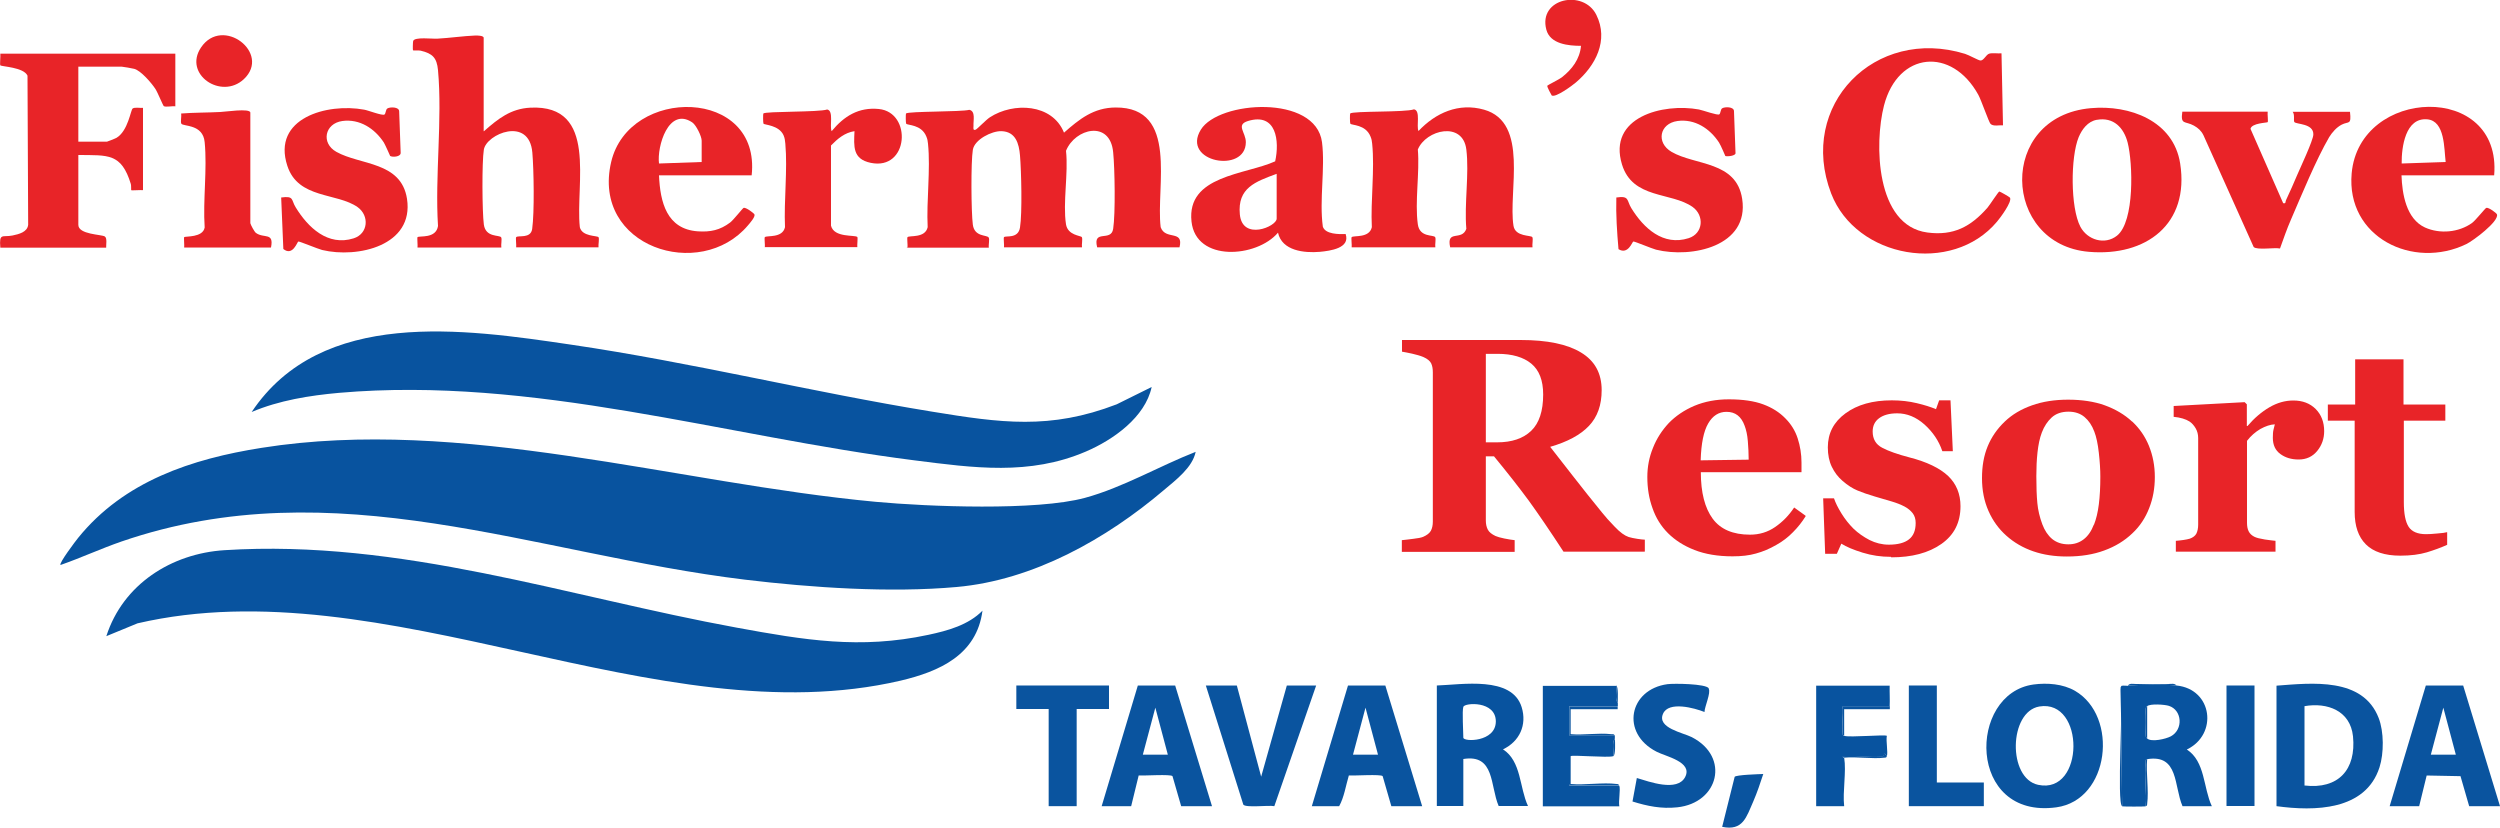 <?xml version="1.0" encoding="UTF-8"?><svg id="Layer_2" xmlns="http://www.w3.org/2000/svg" width="150" height="49.65" viewBox="0 0 150 49.65"><defs><style>.cls-1{fill:#e82428;}.cls-2{fill:#e92328;}.cls-3{fill:#0a549f;}.cls-4{fill:#e92227;}.cls-5{fill:#08539f;}</style></defs><g id="Layer_2-2"><path class="cls-5" d="M71.74,27.11c-.19.94-1.19,1.69-1.9,2.29-3.46,2.94-7.84,5.41-12.44,5.82-4,.36-8.71.04-12.7-.44-12.68-1.54-24.6-6.69-37.41-2.29-1.24.43-2.43.98-3.66,1.41-.11-.1.92-1.46,1.06-1.63,2.75-3.4,6.82-4.74,11.01-5.4,11.97-1.9,24.85,2.12,36.85,3.24,3.13.29,9.65.55,12.55-.24,2.25-.61,4.47-1.91,6.64-2.76h0Z"/><path class="cls-5" d="M58.95,36.63c-.34,2.67-2.59,3.66-4.92,4.21-14.61,3.4-30.93-6.88-45.78-3.44l-1.87.77c1-3.11,3.9-4.96,7.1-5.16,10.55-.67,20.56,2.79,30.73,4.65,4.04.74,7.38,1.31,11.49.43,1.17-.25,2.41-.59,3.26-1.46h0Z"/><path class="cls-5" d="M69.1,23.22c-.39,1.82-2.31,3.17-3.94,3.87-3.4,1.46-6.75.98-10.3.53-11.43-1.45-22.89-5.06-34.51-4.05-1.78.16-3.6.45-5.25,1.15,4.18-6.26,12.74-4.99,19.17-4.04,7.27,1.07,14.41,2.84,21.66,4.02,4.1.67,7.07,1.1,11.07-.44l2.1-1.04h0Z"/><path class="cls-2" d="M54.45,14.84c.02-.13-.04-.57,0-.61.11-.12,1.06.08,1.21-.6-.08-1.6.18-3.44.02-5.01-.02-.18-.03-.26-.1-.43-.3-.74-1.14-.66-1.21-.77-.03-.04-.03-.58-.01-.61.15-.14,3.31-.09,3.8-.22.39.08.23.65.25.97,0,.1-.05.29.13.22.1-.04.62-.59.85-.74,1.41-.92,3.75-.83,4.45.92.93-.82,1.78-1.5,3.09-1.51,3.82-.03,2.41,4.77,2.71,7.18.28.81,1.4.13,1.13,1.21h-4.94c-.28-1.12.84-.3.96-1.11.14-.9.1-3.62,0-4.59-.18-1.96-2.29-1.44-2.83-.09.15,1.35-.2,3.12,0,4.41.11.67.89.67.95.77s-.02.45.01.61h-4.68c.02-.13-.04-.57,0-.61.1-.11.85.12.96-.58.14-.85.08-3.39,0-4.32-.06-.72-.26-1.43-1.11-1.46-.58-.02-1.62.5-1.72,1.12-.12.73-.1,3.74,0,4.49s.84.6.95.77c.07.1-.02.45.01.61h-4.94Z"/><path class="cls-4" d="M29.04,7.87c.84-.74,1.6-1.35,2.78-1.41,4.1-.2,2.69,4.6,2.97,7.17.13.57,1.03.5,1.12.6.06.07-.02.47,0,.61h-4.94c.02-.13-.04-.57,0-.61.12-.13.87.11.96-.49.14-.99.1-3.55.01-4.59-.19-2.19-2.76-1.11-2.91-.17-.12.74-.1,3.73,0,4.49.11.8.94.61,1.04.77.06.1-.02.45.01.61h-5.03c.02-.12-.03-.58,0-.62.11-.1,1.11.11,1.23-.67-.19-3.01.27-6.38,0-9.35-.07-.75-.33-1-1.04-1.17-.13-.03-.45,0-.46-.02-.02-.02-.01-.48.01-.56.08-.26,1.15-.12,1.45-.14.73-.04,1.56-.16,2.29-.19.11,0,.49,0,.49.14v5.6h0Z"/><path class="cls-1" d="M10.52,3.2v3.18c-.17-.03-.57.06-.69-.01-.05-.03-.37-.83-.51-1.04-.23-.35-.87-1.1-1.27-1.2-.1-.03-.69-.13-.75-.13h-2.6v4.5h1.72s.51-.19.57-.23c.7-.42.85-1.68.97-1.76.13-.09.45-.02.62-.04v4.94c-.13-.02-.68.03-.71,0-.01-.02.01-.27-.02-.37-.57-1.86-1.36-1.72-3.15-1.74v4.19c0,.59,1.4.57,1.59.7.15.1.07.49.08.67H.02c-.08-.91.13-.61.73-.73.38-.08.89-.2.94-.64l-.04-8.95c-.23-.51-1.55-.54-1.63-.62-.04-.05.02-.56,0-.7h10.5Z"/><path class="cls-2" d="M81.1,14.84c.02-.13-.04-.57,0-.61.11-.12,1.06.08,1.21-.6-.08-1.6.18-3.44.02-5.01-.02-.18-.03-.26-.1-.43-.3-.74-1.14-.66-1.21-.77-.03-.04-.03-.58-.01-.61.16-.16,3.33-.06,3.83-.25.41.07.13,1.02.27,1.3,1.03-1.09,2.41-1.71,3.93-1.28,2.73.77,1.44,4.93,1.77,6.97.11.67,1.05.55,1.13.68.06.1-.02.45.01.61h-4.94c-.24-1.1.7-.35.97-1.11-.13-1.5.18-3.3,0-4.76-.21-1.72-2.42-1.19-2.91,0,.12,1.39-.19,3.14,0,4.49.11.8.94.61,1.04.77.06.1-.02.45.01.61h-5.03,0Z"/><path class="cls-2" d="M120.09,3.2l.09,4.32c-.22-.02-.59.08-.75-.09-.1-.1-.55-1.41-.73-1.74-1.59-2.89-4.82-2.6-5.66.64-.59,2.29-.5,7.21,2.6,7.62,1.57.21,2.61-.35,3.61-1.49.13-.15.65-.96.71-.97.04,0,.62.33.64.37.14.24-.59,1.22-.78,1.44-2.69,3.21-8.45,2.2-9.95-1.69-2.03-5.3,2.63-10.04,8.03-8.38.23.07.8.39.92.4.2.02.34-.35.53-.41.22-.06.5,0,.73-.02h0Z"/><path class="cls-2" d="M80.74,14.05c.28.84-.92,1-1.55,1.06-.94.08-2.27-.06-2.51-1.15-1.28,1.51-4.93,1.78-5.19-.67-.3-2.77,3.23-2.8,5.02-3.61.27-1.22.08-2.94-1.63-2.42-.75.23-.13.68-.13,1.27,0,1.91-3.9,1.2-2.7-.75,1.07-1.74,6.89-2.13,7.27.75.2,1.57-.17,3.47.05,5.07.15.46.97.46,1.37.44h0ZM76.6,10.43c-1.27.47-2.36.84-2.21,2.43.15,1.61,2.21.73,2.21.26v-2.69Z"/><path class="cls-2" d="M125.45,6.49c2.32-.21,4.96.75,5.36,3.32.57,3.64-2.05,5.59-5.47,5.3-5.23-.44-5.5-8.12.11-8.62h0ZM125.8,7.19c-.54.1-.88.57-1.08,1.04-.49,1.19-.5,4.22.1,5.37.42.8,1.47,1.12,2.2.54,1.07-.85.95-4.37.64-5.58-.23-.9-.85-1.55-1.85-1.37h0Z"/><path class="cls-1" d="M39.54,10.52c.07,1.61.46,3.23,2.33,3.36.76.05,1.33-.07,1.94-.53.2-.15.75-.86.81-.88.13-.04.62.32.65.4.05.15-.28.52-.39.65-2.87,3.4-9.4,1.29-8.21-3.8,1.07-4.57,9-4.48,8.43.8h-5.56ZM42.1,9.72v-1.28c0-.26-.33-.94-.57-1.1-1.42-.94-2.12,1.45-1.99,2.47l2.56-.09h0Z"/><path class="cls-1" d="M149.65,10.52h-5.56c.04,1.12.28,2.61,1.41,3.13.89.4,2.02.3,2.82-.27.22-.16.8-.9.86-.91.13-.04.63.32.64.4.11.43-1.44,1.58-1.83,1.77-3.2,1.56-7.23-.4-6.89-4.24.46-5.18,9.02-5.5,8.55.12h0ZM146.74,9.72c-.1-.79-.03-2.46-1.1-2.56-1.32-.12-1.55,1.67-1.54,2.65,0,0,2.65-.09,2.65-.09Z"/><path class="cls-1" d="M23.41,9.36s-.29-.66-.38-.81c-.55-.84-1.45-1.43-2.49-1.29-1.06.15-1.29,1.33-.36,1.85,1.44.81,3.89.57,4.24,2.82.43,2.81-2.96,3.58-5.09,3.07-.27-.07-1.35-.52-1.43-.51-.06,0-.33.91-.9.45l-.13-3.09c.79-.11.59.14.87.59.74,1.21,1.93,2.35,3.48,1.86.88-.28.95-1.36.24-1.87-1.24-.88-3.57-.48-4.22-2.48-.94-2.87,2.4-3.78,4.61-3.37.24.04,1.1.38,1.22.29.08-.06.07-.3.17-.36.15-.1.72-.11.71.18l.09,2.47c.02.25-.47.28-.6.21h0Z"/><path class="cls-1" d="M103.52,9.36s-.28-.66-.38-.81c-.55-.84-1.45-1.43-2.49-1.29-1.08.15-1.3,1.3-.36,1.85,1.42.83,3.89.54,4.24,2.82.44,2.85-3.03,3.58-5.17,3.05-.26-.07-1.28-.5-1.36-.49-.06,0-.31.82-.89.46-.09-1.03-.16-2.06-.13-3.1.8-.12.61.17.9.64.74,1.2,1.91,2.29,3.44,1.8.88-.28.95-1.36.24-1.87-1.28-.91-3.6-.46-4.24-2.55-.87-2.84,2.45-3.7,4.62-3.3.25.05,1.12.37,1.22.29.08-.06.07-.3.17-.36.15-.1.72-.11.71.18l.09,2.47c.06.22-.54.25-.61.21h0Z"/><path class="cls-2" d="M45.89,14.84c.02-.13-.04-.57,0-.61.11-.12,1.06.08,1.21-.6-.07-1.62.16-3.42.02-5.01-.02-.19-.03-.33-.11-.51-.28-.61-1.15-.61-1.2-.69-.03-.04-.03-.58-.01-.61.14-.14,3.34-.07,3.83-.24.41.07.13,1.02.27,1.3.74-.9,1.62-1.45,2.83-1.33,2.01.2,1.8,3.71-.49,3.23-1.09-.23-1.01-.98-.97-1.9-.59.09-1.02.46-1.41.86v4.81c.18.74,1.44.54,1.58.68.04.05-.02.49,0,.61h-5.56,0Z"/><path class="cls-2" d="M136.06,6.72c-.02.13.04.57,0,.61s-.96.05-1.03.4l1.96,4.46c.18.04.12-.07.17-.18.24-.5.46-1.02.68-1.53.19-.44.95-2.06.96-2.4.03-.69-1.04-.61-1.14-.76-.06-.09.04-.45-.1-.61h3.44c.09.82-.08.55-.5.77-.31.16-.57.46-.75.75-.79,1.36-1.65,3.46-2.29,4.94-.25.57-.45,1.16-.66,1.74-.33-.07-1.38.11-1.58-.09l-3.01-6.7c-.13-.27-.32-.44-.57-.58-.54-.3-.82-.02-.7-.84h5.12,0Z"/><path class="cls-3" d="M136.59,48.37v-7.23c2.13-.16,5.18-.52,6.13,1.94.32.82.32,2.12.05,2.96-.84,2.61-3.91,2.64-6.18,2.33h0ZM138.27,47.13c2.03.24,3.11-.95,2.91-2.95-.16-1.54-1.54-2.05-2.91-1.81v4.76Z"/><path class="cls-3" d="M122.01,41.07c.82-.11,1.76-.04,2.49.38,2.63,1.53,2.09,6.55-1.12,6.99-5.36.73-5.33-6.83-1.37-7.37h0ZM122.36,42.39c-1.83.31-1.91,4.31-.07,4.7,2.8.6,2.82-5.16.07-4.7h0Z"/><path class="cls-5" d="M86.21,41.13c1.5-.05,4.51-.59,5.09,1.3.33,1.07-.13,2.06-1.12,2.53,1.11.72.98,2.29,1.5,3.4h-1.76c-.52-1.21-.22-3.13-2.12-2.82v2.82h-1.59v-7.23h0ZM87.8,42.41c-.08.25,0,1.47,0,1.85,0,.26,1.94.28,1.95-.97,0-1.26-1.87-1.13-1.95-.88Z"/><path class="cls-5" d="M127.68,41.13c.81-.05,2.13-.08,2.91,0,2.17.22,2.5,2.94.62,3.84,1.11.72.98,2.29,1.5,3.4h-1.76c-.52-1.21-.22-3.13-2.12-2.82-.12,0-.08.13-.09.22-.1.8.08,1.79,0,2.61-.07.02-1.34.02-1.41,0l-.09-7.15.05-.08c.13-.03.26,0,.39,0h0ZM128.83,42.37c-.09.08-.08.09-.09.21-.04.37-.04,1.15,0,1.52.01.12,0,.13.09.21.26.23,1.12.03,1.42-.13.76-.41.68-1.58-.12-1.83-.26-.08-1.11-.14-1.3.02h0Z"/><path class="cls-4" d="M15.02,13.39c.02.1.24.51.33.58.48.36,1.1-.06.91.88h-5.21c.02-.12-.03-.58,0-.62.07-.07,1.12.04,1.23-.58-.11-1.65.16-3.5,0-5.12-.1-1.1-1.29-.93-1.4-1.11-.06-.1.02-.45-.01-.61.78-.06,1.56-.05,2.34-.09.23,0,1.81-.25,1.81.04v6.62h0Z"/><path class="cls-3" d="M143.38,48.37l2.17-7.24h2.24s2.21,7.24,2.21,7.24h-1.85l-.52-1.8-2.03-.04-.45,1.84h-1.76ZM147.35,45.28l-.75-2.82-.75,2.82h1.5Z"/><path class="cls-3" d="M66.1,48.37l2.17-7.24h2.24s2.21,7.24,2.21,7.24h-1.85l-.52-1.8c-.09-.13-1.73-.02-2.03-.04l-.45,1.84h-1.76,0ZM70.07,45.28l-.75-2.82-.75,2.82h1.5Z"/><path class="cls-3" d="M78.71,48.37l2.17-7.24h2.24s2.21,7.24,2.21,7.24h-1.85l-.52-1.8c-.09-.13-1.73-.02-2.03-.04-.18.6-.28,1.3-.58,1.84h-1.63,0ZM82.68,45.28l-.75-2.82-.75,2.82h1.5Z"/><path class="cls-3" d="M74.21,41.13l1.46,5.47,1.54-5.47h1.76l-2.51,7.24c-.35-.07-1.69.11-1.86-.09l-2.25-7.15h1.85,0Z"/><path class="cls-5" d="M96.98,41.13c.04.33-.11.79.09,1.06,0,.06,0,.12,0,.18h-2.91v1.76h2.73s0,.12,0,.18c-.19.27-.04.72-.09,1.06-.33.11-2.47-.09-2.56,0,0,.56,0,1.12,0,1.68,0,0-.17.06-.04.09h2.96c.08.26-.06.92,0,1.24h-4.59v-7.23h4.41Z"/><path class="cls-3" d="M102.52,41.32c.15.24-.25,1.09-.25,1.4-.6-.24-2.16-.67-2.49.11-.37.85,1.2,1.13,1.73,1.4,2.31,1.19,1.61,3.95-.88,4.21-.95.1-1.78-.07-2.68-.35l.26-1.41c.74.22,2.43.85,2.9-.06s-1.17-1.23-1.72-1.52c-2.18-1.12-1.64-3.74.66-4.05.38-.05,2.3-.03,2.48.25h0Z"/><path class="cls-5" d="M110.65,45.46c.14.84-.1,2.03,0,2.91h-1.68v-7.23h4.41c-.01.41.02.83,0,1.24h-2.82c.05.52-.07,1.14,0,1.64.01.09,0,.1.09.13.33.11,2.47-.09,2.56,0-.06.32.08.97,0,1.24-.21-.39-.14,0-.23,0-.74.09-1.66-.07-2.41,0-.02.07.09.08.09.09h0Z"/><polygon class="cls-3" points="66.54 41.13 66.54 42.54 64.6 42.54 64.6 48.37 62.92 48.37 62.92 42.54 60.98 42.54 60.98 41.13 66.54 41.13"/><polygon class="cls-3" points="116.21 41.13 116.21 46.95 119.03 46.95 119.03 48.37 114.53 48.37 114.53 41.13 116.21 41.13"/><rect class="cls-3" x="133.59" y="41.13" width="1.68" height="7.23"/><path class="cls-1" d="M93.11,5.74s-.31-.54-.27-.6c.03-.04.7-.37.87-.5.61-.48,1.08-1.09,1.15-1.89-.74,0-1.85-.1-2.08-.97-.5-1.89,2.23-2.44,3-.89.76,1.53-.05,3.06-1.23,4.06-.21.18-1.21.92-1.44.78h0Z"/><path class="cls-1" d="M14.63,4.75c-1.35,1.26-3.65-.29-2.57-1.9,1.29-1.92,4.23.34,2.57,1.9Z"/><path class="cls-3" d="M105.8,46.43c-.18.55-.37,1.12-.6,1.65-.42.95-.62,1.79-1.87,1.53l.75-3c.08-.12,1.46-.16,1.72-.17h0Z"/><path class="cls-3" d="M97.06,42.37c0,.06,0,.12,0,.18h-2.82v1.5c.77.07,1.68-.09,2.43,0,.11.01.16-.03.22.09h-2.73v-1.76h2.91Z"/><path class="cls-3" d="M113.39,42.37c0,.06,0,.12,0,.18h-2.74v1.59c-.09-.03-.08-.04-.09-.13-.06-.5.05-1.12,0-1.64h2.82Z"/><path class="cls-3" d="M127.33,48.37c-.34-.12.08-6.38-.09-7.15l.09,7.15Z"/><path class="cls-3" d="M97.15,47.13h-2.96c-.13-.03.04-.08.04-.09.87.08,1.94-.11,2.78,0,.09.01.1,0,.13.09Z"/><path class="cls-3" d="M130.59,41.13c-.78-.08-2.1-.05-2.91,0,.09-.15.33-.09.48-.09.65,0,1.3,0,1.94,0,.15,0,.39-.06.48.09h0Z"/><path class="cls-3" d="M113.21,45.37c-.03.09-.04.08-.13.09-.74.09-1.67-.07-2.43,0,0,0-.11-.02-.09-.09.76-.07,1.68.1,2.41,0,.09-.01.02-.39.23,0Z"/><path class="cls-3" d="M128.74,48.37c.08-.82-.1-1.81,0-2.61.01-.09-.03-.21.09-.22-.08.85.11,1.87,0,2.7-.01.09,0,.1-.09.13Z"/><path class="cls-3" d="M97.06,42.19c-.19-.27-.04-.72-.09-1.06.14.05.1.85.09,1.06Z"/><path class="cls-3" d="M96.8,45.37c.04-.33-.11-.79.09-1.06.02.19.05,1.01-.09,1.06Z"/><path class="cls-3" d="M128.83,44.31c-.09-.08-.08-.09-.09-.21-.04-.37-.04-1.15,0-1.52.01-.12,0-.13.09-.21v1.94Z"/><path class="cls-1" d="M98.68,33.1h-4.87c-.84-1.29-1.54-2.31-2.09-3.07-.56-.76-1.25-1.64-2.08-2.65h-.49v3.85c0,.21.04.4.12.55.08.15.23.27.46.38.11.05.29.1.53.15.24.05.45.08.62.1v.7h-6.77v-.7c.17-.02.4-.04.68-.08.28-.03.48-.07.6-.12.23-.1.38-.22.46-.36.08-.15.12-.33.12-.56v-8.95c0-.21-.03-.39-.1-.54-.07-.14-.22-.27-.47-.38-.19-.08-.42-.14-.67-.2s-.46-.09-.61-.12v-.7h7.12c1.59,0,2.8.25,3.62.75.83.5,1.24,1.25,1.24,2.26,0,.89-.25,1.6-.76,2.14-.51.54-1.29.96-2.33,1.26.41.52.88,1.13,1.42,1.82.54.69,1.1,1.4,1.69,2.12.18.23.44.52.76.85.32.34.6.54.84.62.14.04.31.08.52.11.21.03.36.05.45.05v.7ZM92.59,23.67c0-.85-.24-1.46-.71-1.85-.47-.39-1.15-.59-2.02-.59h-.71v5.31h.68c.88,0,1.56-.23,2.04-.69.48-.46.72-1.19.72-2.18Z"/><path class="cls-1" d="M108.34,30.97c-.21.34-.46.66-.76.96-.29.3-.63.56-1.01.77-.4.23-.8.4-1.21.51-.41.12-.88.17-1.41.17-.88,0-1.64-.13-2.28-.38-.64-.25-1.17-.59-1.59-1.01-.42-.42-.73-.92-.93-1.5-.21-.58-.31-1.2-.31-1.87,0-.61.11-1.19.34-1.75.22-.56.54-1.05.95-1.49.41-.42.92-.77,1.53-1.03.62-.26,1.31-.39,2.07-.39.83,0,1.52.1,2.06.3.54.2.98.48,1.33.84.34.34.59.74.74,1.2.15.46.23.95.23,1.45v.58h-6.04c0,1.22.24,2.15.71,2.79.47.64,1.22.96,2.24.96.56,0,1.06-.15,1.51-.46.45-.31.83-.7,1.14-1.17l.68.49ZM104.92,27.57c0-.36-.02-.72-.05-1.1s-.1-.68-.19-.92c-.1-.28-.24-.49-.42-.63-.18-.14-.4-.21-.67-.21-.46,0-.83.23-1.1.7-.27.46-.42,1.2-.45,2.21l2.87-.04Z"/><path class="cls-1" d="M113.45,33.41c-.58,0-1.14-.08-1.69-.25-.55-.17-.98-.35-1.28-.54l-.27.61h-.7l-.12-3.33h.65c.09.27.24.57.45.91.21.34.45.64.72.91.28.27.6.49.96.68.36.18.75.28,1.16.28.54,0,.95-.11,1.21-.32.27-.21.4-.54.4-.98,0-.24-.06-.43-.18-.59-.12-.15-.28-.29-.49-.4-.23-.12-.49-.22-.76-.3-.28-.08-.62-.18-1.02-.3-.41-.12-.75-.24-1.04-.36-.29-.12-.59-.31-.9-.58-.27-.23-.48-.51-.64-.84-.16-.33-.24-.72-.24-1.17,0-.84.35-1.52,1.06-2.04.71-.52,1.63-.78,2.78-.78.54,0,1.04.06,1.5.17.46.11.84.23,1.15.36l.19-.53h.68l.14,3.05h-.63c-.21-.62-.57-1.15-1.07-1.6-.51-.45-1.05-.67-1.64-.67-.46,0-.82.1-1.08.29-.26.19-.39.46-.39.8,0,.45.19.78.58.98.38.2.92.39,1.61.57,1.06.27,1.84.65,2.34,1.12.49.47.74,1.08.74,1.81,0,.98-.38,1.73-1.15,2.27-.77.54-1.77.8-3,.8Z"/><path class="cls-1" d="M127.93,25.29c.44.41.78.9,1.01,1.47s.35,1.19.35,1.86-.11,1.29-.34,1.87c-.23.59-.56,1.09-1.01,1.51-.47.45-1.03.79-1.69,1.03-.65.24-1.4.36-2.24.36-.73,0-1.4-.1-2.01-.31-.61-.21-1.15-.52-1.62-.94-.45-.4-.81-.89-1.07-1.48-.26-.59-.39-1.24-.39-1.97s.11-1.35.34-1.91c.23-.56.57-1.05,1.03-1.49.44-.42.98-.74,1.63-.97.65-.23,1.37-.34,2.17-.34s1.57.11,2.2.34c.63.23,1.18.55,1.63.97ZM125.64,31.48c.13-.33.23-.74.29-1.22.06-.48.09-1.03.09-1.66,0-.42-.03-.89-.09-1.43-.06-.54-.15-.96-.27-1.27-.14-.38-.34-.67-.59-.88-.25-.21-.57-.32-.96-.32-.42,0-.76.12-1.01.35-.25.23-.45.53-.59.9-.13.34-.21.74-.26,1.19-.05.46-.07.93-.07,1.43,0,.65.02,1.19.06,1.61.04.43.14.85.3,1.28.14.37.33.66.59.88.26.21.58.32.97.32.36,0,.66-.1.92-.3.26-.2.46-.49.61-.88Z"/><path class="cls-1" d="M139.45,25.87c0,.45-.14.85-.42,1.19-.28.34-.65.51-1.11.51-.44,0-.8-.11-1.1-.33-.3-.22-.45-.54-.45-.97,0-.21.01-.37.04-.49.03-.12.06-.22.08-.32-.27.01-.56.11-.87.28-.3.18-.57.41-.8.71v4.91c0,.21.03.38.1.52.07.14.18.24.33.32.13.07.34.12.64.17.3.04.51.07.64.08v.65h-5.98v-.65c.15-.01.3-.03.45-.05.15-.02.28-.05.39-.08.19-.07.32-.17.39-.3.07-.14.11-.32.11-.54v-5.2c0-.21-.05-.41-.15-.58-.1-.17-.22-.31-.37-.41-.11-.07-.24-.13-.41-.18-.16-.05-.34-.08-.54-.1v-.65l4.26-.23.13.13v1.3h.04c.41-.48.85-.85,1.31-1.12.46-.27.94-.41,1.44-.41.55,0,1,.17,1.34.51.34.34.51.79.51,1.33Z"/><path class="cls-1" d="M146.83,32.69c-.38.17-.79.32-1.22.45-.44.13-.97.2-1.59.2-.93,0-1.62-.23-2.07-.68-.45-.45-.67-1.1-.67-1.94v-5.48h-1.61v-.97h1.64v-2.71h2.9v2.71h2.51v.97h-2.49v4.89c0,.7.1,1.19.29,1.48.19.29.54.44,1.04.44.16,0,.39-.01.67-.04.29-.02.49-.05.6-.08v.75Z"/></g></svg>